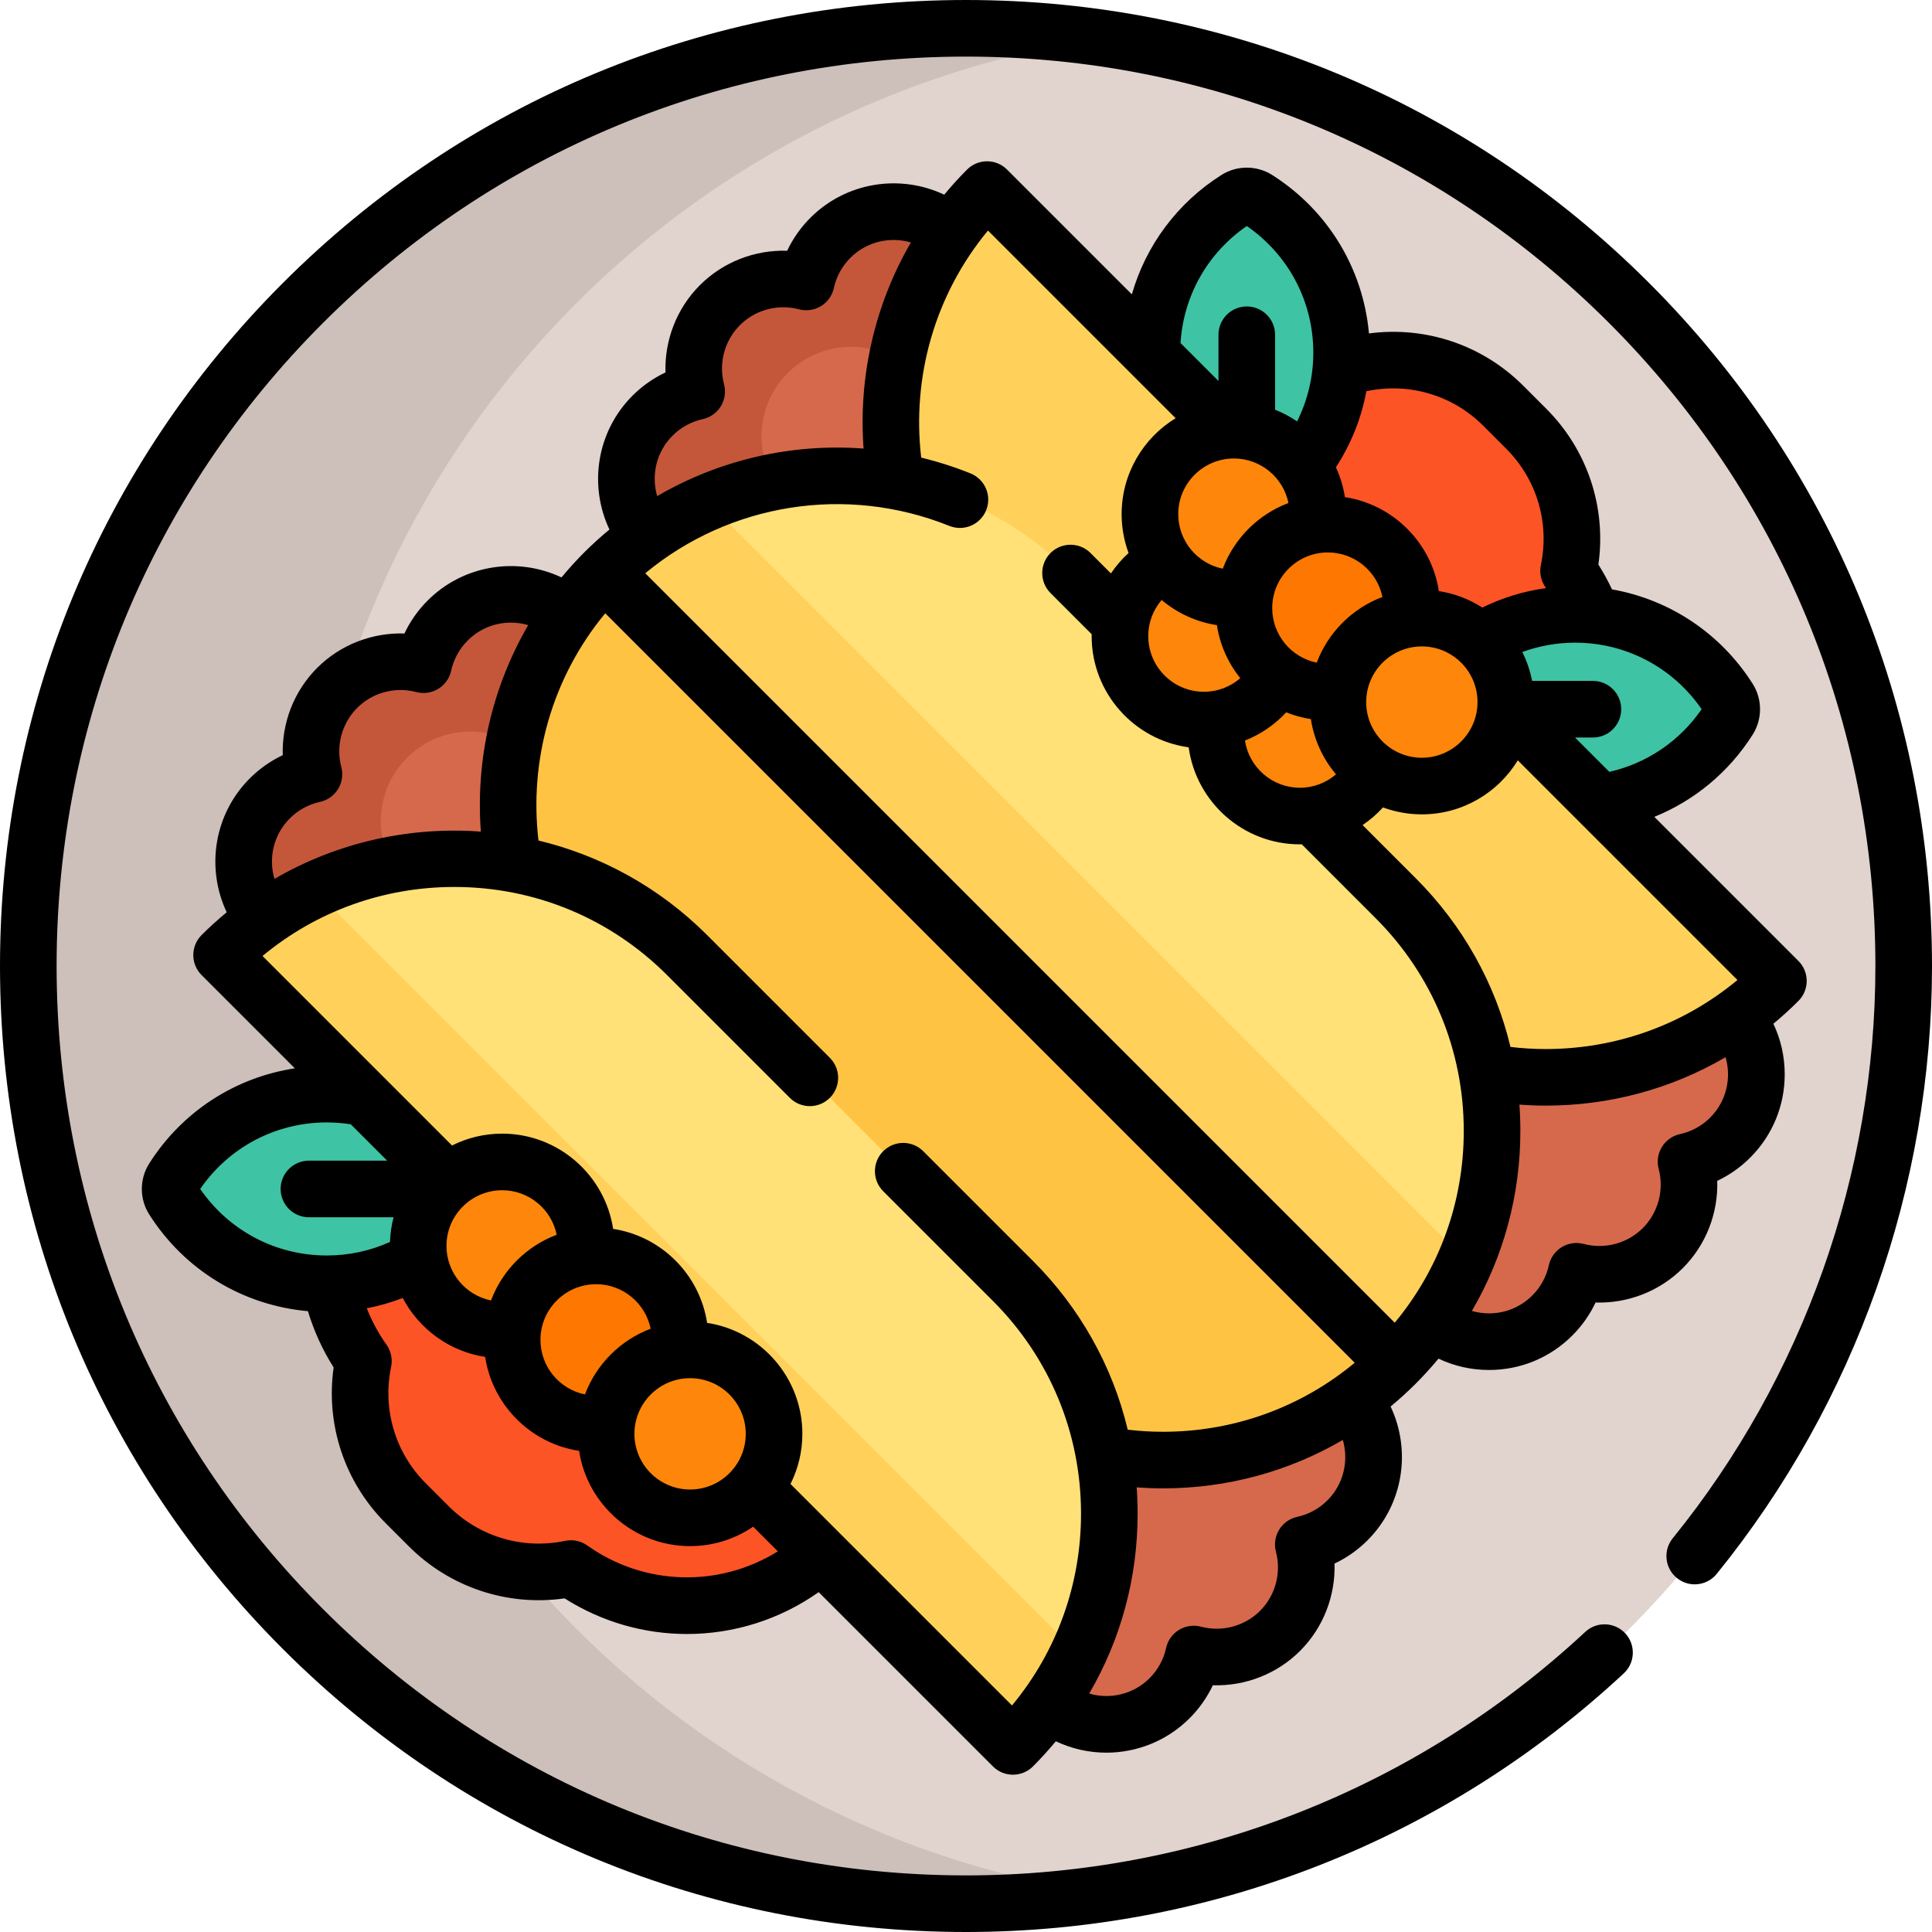 <svg id="Capa_1" enable-background="new 0 0 512 512" height="512" viewBox="0 0 512 512" width="512" xmlns="http://www.w3.org/2000/svg"><g><g><circle cx="256" cy="256" fill="#e1d3ce" r="248.5"/></g><g><path d="m80 256c0-124.928 92.192-228.31 212.25-245.86-11.835-1.73-23.935-2.64-36.25-2.64-137.243 0-248.5 111.257-248.5 248.5s111.257 248.5 248.5 248.5c12.315 0 24.415-.91 36.25-2.64-120.058-17.55-212.25-120.932-212.25-245.86z" fill="#cdbfba"/></g><g fill="#fd5426"><path d="m355.544 93.445c0 11.303-3.907 21.682-10.421 29.902 2.597 3.641 4.13 8.093 4.13 12.906 0 .961-.068 1.906-.186 2.835.929-.118 1.874-.186 2.835-.186 12.29 0 22.254 9.963 22.254 22.254 0 .961-.068 1.906-.186 2.835.929-.118 1.874-.186 2.835-.186 5.959 0 11.367 2.347 15.362 6.161 7.344-4.525 15.981-7.153 25.241-7.153 1.536 0 3.049.096 4.548.237-1.567-4.106-3.649-8.06-6.268-11.753 2.754-13.177-.974-27.438-11.203-37.667l-6.116-6.116c-10.229-10.229-24.491-13.957-37.667-11.203-1.672-1.186-3.401-2.252-5.169-3.222 0 .12.011.237.011.356z"/><path d="m199.915 394.299c-4.082 4.853-10.197 7.94-17.035 7.94-12.29 0-22.254-9.963-22.254-22.254 0-.961.068-1.906.186-2.835-.929.118-1.874.186-2.835.186-12.29 0-22.254-9.963-22.254-22.254 0-.961.068-1.906.186-2.835-.929.118-1.874.186-2.835.186-11.15 0-20.385-8.201-22.002-18.9-6.923 4.09-14.951 6.494-23.535 6.658 1.415 7.242 4.332 14.249 8.773 20.511-2.754 13.177.974 27.438 11.203 37.667l6.116 6.116c10.229 10.229 24.491 13.957 37.667 11.203 20 14.185 47.584 12.931 66.235-3.771z"/></g><g fill="#3ec3a4"><path d="m96.632 291.016c-3.238-.686-6.59-1.062-10.032-1.062-17.14 0-32.189 8.945-40.739 22.419-1.047 1.651-1.047 3.779 0 5.43 8.55 13.475 23.599 22.419 40.739 22.419 16.128 0 30.401-7.922 39.154-20.084z"/><path d="m423.971 212.632c14.376-1.957 26.737-10.245 34.177-21.969 1.047-1.651 1.047-3.779 0-5.43-8.55-13.475-23.599-22.419-40.739-22.419-12.052 0-23.059 4.435-31.51 11.745z"/><path d="m340.123 128.784c9.484-8.804 15.421-21.377 15.421-35.339 0-17.14-8.945-32.189-22.419-40.739-1.651-1.047-3.779-1.047-5.43 0-13.475 8.55-22.419 23.599-22.419 40.739 0 .171.015.338.017.508z"/></g><g><g><g><path d="m292.562 385.515c4.092 22.588-.771 46.465-14.58 65.958 9.324 7.795 23.217 7.324 31.975-1.434 3.334-3.334 5.461-7.414 6.397-11.701 7.906 2.095 16.681.049 22.88-6.151 6.2-6.2 8.245-14.975 6.151-22.88 4.288-.935 8.367-3.063 11.701-6.397 8.758-8.758 9.228-22.652 1.434-31.975-19.493 13.809-43.371 18.671-65.958 14.58z" fill="#d6694b"/><path d="m136.023 228.976c-4.092-22.588.771-46.465 14.58-65.958-9.324-7.795-23.217-7.324-31.975 1.434-3.334 3.334-5.461 7.414-6.397 11.701-7.906-2.095-16.681-.049-22.88 6.151-6.2 6.2-8.245 14.975-6.151 22.88-4.288.935-8.367 3.063-11.701 6.397-8.758 8.758-9.228 22.652-1.434 31.975 19.493-13.809 43.37-18.672 65.958-14.58z" fill="#d6694b"/><path d="m86.636 234.35c.941-1.513 2.058-2.947 3.372-4.261 3.334-3.334 7.414-5.461 11.701-6.397-2.095-7.906-.049-16.681 6.151-22.88 6.2-6.2 14.975-8.245 22.88-6.151.935-4.288 3.063-8.367 6.397-11.701 1.314-1.314 2.748-2.431 4.261-3.371 2.419-5.77 5.491-11.327 9.206-16.571-9.324-7.795-23.217-7.324-31.975 1.434-3.334 3.334-5.461 7.414-6.397 11.701-7.906-2.095-16.681-.049-22.88 6.151-6.2 6.2-8.245 14.975-6.151 22.88-4.288.935-8.367 3.063-11.701 6.397-8.758 8.758-9.228 22.652-1.434 31.975 5.243-3.715 10.8-6.787 16.57-9.206z" fill="#c4573a"/></g><g><path d="m160.15 151.673c-21.29 21.29-29.274 50.847-23.953 78.337 17.016 3.134 32.679 11.303 45.177 23.8l86.353 86.353c12.78 12.78 20.684 28.609 23.748 45.166 27.505 5.342 57.086-2.638 78.39-23.941z" fill="#ffc344"/><g><path d="m268.434 462.818-209.714-209.715c34.065-34.065 89.296-34.065 123.361 0l86.353 86.353c34.066 34.066 34.066 89.296 0 123.362z" fill="#ffe177"/></g><g><path d="m83.736 236.285c.429-.429.875-.828 1.31-1.245-9.548 4.23-18.5 10.236-26.327 18.063l209.715 209.715c7.344-7.344 13.095-15.675 17.273-24.562z" fill="#ffd15b"/></g></g></g><g><g><path d="m393.992 284.084c4.092 22.588-.771 46.465-14.58 65.958 9.324 7.794 23.217 7.324 31.975-1.434 3.334-3.334 5.461-7.414 6.397-11.701 7.906 2.095 16.681.049 22.88-6.151 6.2-6.2 8.245-14.975 6.151-22.88 4.288-.935 8.367-3.063 11.701-6.397 8.758-8.758 9.228-22.652 1.434-31.975-19.493 13.809-43.37 18.672-65.958 14.58z" fill="#d6694b"/><path d="m237.453 127.545c-4.092-22.588.771-46.465 14.58-65.958-9.324-7.794-23.217-7.324-31.975 1.434-3.334 3.334-5.461 7.414-6.397 11.701-7.906-2.095-16.681-.049-22.88 6.151-6.2 6.2-8.245 14.975-6.151 22.88-4.288.935-8.367 3.063-11.701 6.397-8.758 8.758-9.228 22.652-1.434 31.975 19.493-13.809 43.37-18.672 65.958-14.58z" fill="#d6694b"/><path d="m186.932 133.412c1.048-1.894 2.365-3.678 3.973-5.286 3.334-3.334 7.414-5.461 11.701-6.397-2.095-7.906-.049-16.681 6.151-22.88 6.2-6.2 14.975-8.245 22.88-6.151.935-4.288 3.063-8.367 6.397-11.701 1.608-1.608 3.392-2.925 5.286-3.973 2.34-5.364 5.243-10.538 8.713-15.437-9.324-7.794-23.217-7.324-31.975 1.434-3.334 3.334-5.461 7.414-6.397 11.701-7.906-2.095-16.681-.049-22.88 6.151-6.2 6.2-8.245 14.975-6.151 22.88-4.288.935-8.367 3.063-11.701 6.397-8.758 8.758-9.228 22.652-1.434 31.975 4.899-3.47 10.073-6.373 15.437-8.713z" fill="#c4573a"/></g><g><path d="m261.581 50.242c-21.29 21.29-29.274 50.847-23.953 78.337 17.016 3.134 32.679 11.303 45.177 23.8l86.353 86.354c12.497 12.497 20.666 28.16 23.8 45.177 27.491 5.321 57.047-2.663 78.337-23.953z" fill="#ffd15b"/><g><path d="m369.865 361.387-209.715-209.714c34.065-34.065 89.296-34.065 123.361 0l86.353 86.353c34.066 34.065 34.066 89.296.001 123.361z" fill="#ffe177"/></g><g><path d="m187.581 133.13c-9.963 4.249-19.303 10.415-27.431 18.543l209.715 209.715c8.128-8.128 14.293-17.468 18.543-27.431z" fill="#ffd15b"/></g></g></g></g><g><g><circle cx="344.485" cy="194.007" fill="#fe860a" r="22.254"/></g><g><circle cx="319.052" cy="168.575" fill="#fe860a" r="22.254"/></g></g><g><g><circle cx="327" cy="136.254" fill="#fe860a" r="22.254"/></g><g><circle cx="351.903" cy="161.157" fill="#fe7701" r="22.254"/></g><g><circle cx="376.806" cy="186.06" fill="#fe860a" r="22.254"/></g></g><g><g><circle cx="133.075" cy="330.179" fill="#fe860a" r="22.254"/></g><g><circle cx="157.978" cy="355.082" fill="#fe7701" r="22.254"/></g><g><circle cx="182.881" cy="379.985" fill="#fe860a" r="22.254"/></g></g><g><path d="m437.02 74.98c-48.353-48.351-112.64-74.98-181.02-74.98s-132.667 26.629-181.02 74.98c-48.351 48.353-74.98 112.64-74.98 181.02s26.629 132.667 74.98 181.02c48.353 48.351 112.64 74.98 181.02 74.98 64.902 0 126.812-24.343 174.323-68.546 3.032-2.822 3.204-7.567.382-10.6-2.821-3.033-7.568-3.204-10.6-.383-44.726 41.612-103.006 64.529-164.105 64.529-64.374 0-124.894-25.068-170.413-70.587s-70.587-106.039-70.587-170.413 25.068-124.894 70.587-170.413 106.039-70.587 170.413-70.587 124.894 25.068 170.413 70.587 70.587 106.039 70.587 170.413c0 55.075-19.073 108.932-53.705 151.649-2.609 3.217-2.115 7.94 1.103 10.549 3.216 2.607 7.94 2.114 10.549-1.103 36.791-45.38 57.053-102.592 57.053-161.095 0-68.38-26.629-132.667-74.98-181.02z"/><path d="m381.212 360.052c4.133 1.965 8.683 3.008 13.395 3.008 8.342 0 16.185-3.249 22.084-9.148 2.555-2.555 4.629-5.509 6.152-8.733 8.535.275 16.97-2.963 23.125-9.118s9.39-14.59 9.119-23.125c3.225-1.523 6.178-3.597 8.733-6.152 5.899-5.899 9.147-13.742 9.147-22.084 0-4.712-1.042-9.262-3.007-13.395 2.291-1.9 4.508-3.913 6.639-6.044 1.407-1.406 2.197-3.314 2.197-5.303s-.79-3.897-2.197-5.303l-38.182-38.181c10.572-4.286 19.713-11.783 26.063-21.791 2.596-4.09 2.596-9.376 0-13.465-8.509-13.41-22.017-22.333-37.283-25.028-1.057-2.238-2.252-4.434-3.605-6.568 2.139-15.156-2.899-30.388-13.803-41.292l-6.116-6.116c-10.806-10.806-25.864-15.841-40.884-13.849-1.55-17.174-10.873-32.615-25.645-41.989-4.09-2.594-9.375-2.596-13.466 0-11.73 7.443-20.025 18.712-23.724 31.634l-33.069-33.069c-2.929-2.929-7.678-2.929-10.606 0-2.142 2.142-4.157 4.364-6.05 6.653-11.595-5.49-25.895-3.452-35.472 6.125-2.555 2.555-4.629 5.508-6.152 8.733-8.54-.269-16.97 2.963-23.125 9.119-6.155 6.155-9.39 14.59-9.119 23.125-3.225 1.523-6.178 3.597-8.733 6.152-9.581 9.581-11.617 23.887-6.12 35.484-2.294 1.898-4.523 3.902-6.658 6.038s0 0 0 0c-2.142 2.142-4.156 4.364-6.05 6.652-11.595-5.49-25.895-3.453-35.473 6.126-2.555 2.555-4.629 5.508-6.152 8.733-8.536-.273-16.971 2.963-23.125 9.119-6.155 6.154-9.39 14.59-9.118 23.125-3.225 1.523-6.179 3.597-8.733 6.152-9.581 9.581-11.617 23.886-6.121 35.483-2.289 1.893-4.516 3.898-6.658 6.04-2.929 2.929-2.929 7.678 0 10.606l24.712 24.712c-15.804 2.403-29.847 11.443-38.599 25.236-2.596 4.09-2.596 9.376 0 13.466 9.388 14.796 24.862 24.125 42.068 25.653 1.561 5.159 3.813 10.178 6.811 14.906-2.139 15.156 2.899 30.388 13.803 41.292l6.116 6.116c10.905 10.905 26.14 15.943 41.292 13.803 9.983 6.33 21.238 9.438 32.439 9.438 12.285-.001 24.497-3.757 34.892-11.088l46.179 46.179c1.464 1.465 3.384 2.197 5.303 2.197s3.839-.732 5.303-2.197c2.138-2.138 4.158-4.362 6.063-6.661 4.221 1.998 8.794 3.016 13.376 3.016 7.997 0 15.996-3.045 22.084-9.133 2.555-2.555 4.629-5.508 6.152-8.733 8.539.271 16.97-2.963 23.126-9.119 6.154-6.155 9.389-14.59 9.118-23.125 3.225-1.523 6.178-3.597 8.733-6.152 9.577-9.577 11.615-23.875 6.128-35.468 2.295-1.903 4.516-3.92 6.651-6.055 2.129-2.129 4.142-4.346 6.042-6.637zm72.001-63.876c-2.199 2.199-4.964 3.711-7.997 4.373-2 .437-3.734 1.671-4.801 3.417s-1.374 3.853-.85 5.831c1.48 5.584-.131 11.583-4.205 15.656-4.073 4.073-10.071 5.683-15.656 4.204-1.978-.524-4.085-.216-5.832.85-1.747 1.067-2.981 2.802-3.417 4.802-.661 3.032-2.173 5.797-4.372 7.996-3.066 3.066-7.142 4.754-11.478 4.754-1.561 0-3.087-.222-4.544-.648 8.379-14.325 12.851-30.67 12.851-47.706 0-2.334-.085-4.654-.251-6.959 2.302.167 4.62.258 6.952.258 17.025 0 33.361-4.467 47.679-12.836 1.6 5.501.25 11.679-4.079 16.008zm-43.598-18.17c-3.14 0-6.25-.192-9.321-.554-4.025-16.796-12.604-32.208-25.126-44.73l-14.069-14.069c1.984-1.343 3.804-2.91 5.409-4.68 3.211 1.188 6.68 1.839 10.298 1.839 10.757 0 20.198-5.738 25.425-14.314l58.213 58.213c-14.267 11.847-32.053 18.295-50.829 18.295zm-18.055-91.946c0 8.135-6.618 14.754-14.753 14.754s-14.754-6.619-14.754-14.754 6.619-14.753 14.754-14.753 14.753 6.617 14.753 14.753zm-42.61-10.447c-6.725-1.372-11.801-7.332-11.801-14.456 0-8.135 6.618-14.754 14.753-14.754 7.124 0 13.085 5.076 14.456 11.801-8.014 3.016-14.392 9.394-17.408 17.409zm-21.95-54.113c7.124 0 13.084 5.076 14.456 11.801-8.015 3.016-14.393 9.394-17.409 17.409-6.725-1.371-11.801-7.331-11.801-14.456 0-8.135 6.619-14.754 14.754-14.754zm-19.154 37.498c4.091 3.451 9.118 5.824 14.645 6.668.805 5.27 3.002 10.085 6.196 14.068-2.586 2.237-5.954 3.594-9.634 3.594-8.135 0-14.754-6.618-14.754-14.753-.001-3.655 1.337-7 3.547-9.577zm33.016 29.78c2.074.832 4.259 1.444 6.531 1.791.844 5.526 3.217 10.553 6.668 14.644-2.577 2.21-5.922 3.548-9.577 3.548-7.37 0-13.476-5.437-14.564-12.507 4.194-1.654 7.928-4.223 10.942-7.476zm110.091-.83c-5.87 8.526-14.593 14.363-24.457 16.603l-9.103-9.103h4.746c4.142 0 7.5-3.358 7.5-7.5s-3.358-7.5-7.5-7.5h-16.118c-.517-2.699-1.4-5.268-2.595-7.657 4.407-1.609 9.121-2.478 13.982-2.478 13.498.001 25.924 6.563 33.545 17.635zm-57.887-75.13 6.116 6.116c8.084 8.084 11.51 19.609 9.165 30.83-.427 2.042.017 4.171 1.224 5.873.05.071.095.143.145.214-5.928.819-11.617 2.57-16.883 5.16-3.427-2.2-7.327-3.724-11.517-4.363-1.955-12.803-12.1-22.948-24.903-24.903-.425-2.783-1.243-5.436-2.385-7.91 3.971-6.085 6.735-12.916 8.077-20.161.044-.008.088-.011.131-.02 11.221-2.347 22.746 1.08 30.83 9.164zm-63.953-53.775c-.002-.001-.004-.002-.006-.004.002.002.004.003.006.004zm1.297.858c11.071 7.622 17.634 20.047 17.634 33.544 0 6.461-1.517 12.669-4.302 18.227-1.81-1.237-3.766-2.274-5.832-3.091v-19.866c0-4.142-3.358-7.5-7.5-7.5s-7.5 3.358-7.5 7.5v12.25l-10.056-10.056c.767-12.508 7.182-23.867 17.556-31.008zm-152.178 55.552c2.199-2.199 4.964-3.711 7.997-4.373 2-.437 3.734-1.671 4.801-3.417 1.067-1.747 1.374-3.853.85-5.832-1.48-5.584.131-11.583 4.204-15.656 3.073-3.073 7.243-4.745 11.503-4.745 1.386 0 2.783.177 4.153.541 1.978.524 4.085.217 5.832-.85 1.746-1.067 2.98-2.801 3.417-4.801.662-3.032 2.174-5.797 4.373-7.997 4.338-4.337 10.532-5.682 16.04-4.069-9.738 16.739-13.92 35.843-12.548 54.619-19.05-1.422-38.136 2.945-54.696 12.604-1.607-5.504-.259-11.691 4.074-16.024zm-101.43 101.43c2.199-2.198 4.964-3.71 7.997-4.372 2-.437 3.734-1.671 4.801-3.417 1.067-1.747 1.374-3.853.85-5.831-1.479-5.585.131-11.584 4.204-15.657 3.073-3.073 7.243-4.745 11.503-4.745 1.386 0 2.783.177 4.153.541 1.978.524 4.084.218 5.832-.85 1.746-1.067 2.98-2.801 3.417-4.801.662-3.032 2.174-5.797 4.373-7.997 3.066-3.065 7.142-4.754 11.478-4.754 1.573 0 3.11.227 4.578.659-9.763 16.769-13.947 35.913-12.557 54.724-18.802-1.387-37.935 2.783-54.698 12.539-1.614-5.507-.269-11.701 4.069-16.039zm-23.746 98.204c7.621-11.071 20.046-17.634 33.544-17.634 2.154 0 4.279.174 6.364.5l9.634 9.634h-20.728c-4.142 0-7.5 3.358-7.5 7.5s3.358 7.5 7.5 7.5h22.436c-.555 2.1-.872 4.293-.951 6.546-5.174 2.332-10.861 3.588-16.754 3.588-13.498.001-25.924-6.562-33.545-17.634zm102.581 94.484c-1.278-.907-2.797-1.383-4.339-1.383-.512 0-1.026.052-1.534.159-11.222 2.347-22.746-1.082-30.83-9.165l-6.116-6.116c-8.084-8.084-11.51-19.609-9.165-30.83.427-2.042-.017-4.171-1.224-5.873-2.169-3.058-3.901-6.303-5.228-9.654 3.27-.629 6.458-1.54 9.528-2.725 4.315 8.201 12.343 14.158 21.837 15.607 1.955 12.803 12.099 22.948 24.903 24.903 2.18 14.274 14.538 25.244 29.412 25.244 6.192 0 11.948-1.904 16.715-5.153l6.539 6.539c-15.344 9.55-35.202 9.297-50.498-1.553zm-.612-40.033c-6.725-1.372-11.801-7.332-11.801-14.456 0-8.135 6.618-14.754 14.753-14.754 7.124 0 13.085 5.076 14.456 11.801-8.014 3.016-14.392 9.394-17.408 17.409zm27.855-4.307c8.135 0 14.754 6.618 14.754 14.753s-6.619 14.754-14.754 14.754-14.753-6.619-14.753-14.754 6.618-14.753 14.753-14.753zm-52.758-20.596c-6.725-1.371-11.801-7.331-11.801-14.456 0-8.135 6.619-14.754 14.754-14.754 7.124 0 13.084 5.076 14.456 11.801-8.015 3.016-14.393 9.394-17.409 17.409zm138.067 107.332-58.697-58.697c2.006-4.002 3.142-8.512 3.142-13.285 0-14.873-10.97-27.232-25.244-29.412-1.955-12.803-12.1-22.949-24.903-24.903-2.18-14.274-14.538-25.244-29.412-25.244-4.773 0-9.283 1.135-13.283 3.143l-50.221-50.221c14.267-11.846 32.054-18.294 50.83-18.294 21.296 0 41.318 8.293 56.377 23.353l32.534 32.534c2.929 2.929 7.678 2.929 10.606 0 2.929-2.929 2.929-7.678 0-10.606l-32.534-32.535c-12.764-12.765-28.297-21.112-44.682-25.054-2.482-21.086 3.408-42.978 17.696-60.219l198.616 198.616c-14.267 11.846-32.054 18.294-50.83 18.294-3.14 0-6.25-.192-9.321-.554-4.025-16.796-12.604-32.208-25.126-44.73l-29.071-29.071c-2.929-2.929-7.678-2.929-10.606 0-2.929 2.929-2.929 7.678 0 10.606l29.071 29.071c15.059 15.059 23.353 35.081 23.353 56.378-.001 18.776-6.448 36.563-18.295 50.83zm83.594-54.36c-2.199 2.198-4.964 3.71-7.997 4.372-2 .437-3.734 1.671-4.801 3.417-1.067 1.747-1.374 3.853-.85 5.832 1.48 5.584-.131 11.583-4.204 15.656s-10.07 5.685-15.656 4.204c-1.976-.522-4.084-.217-5.831.85s-2.981 2.801-3.417 4.801c-.662 3.032-2.174 5.797-4.373 7.997-4.329 4.329-10.507 5.678-16.006 4.08 8.369-14.319 12.836-30.655 12.836-47.679 0-2.334-.085-4.654-.251-6.959 2.303.167 4.62.258 6.952.258 17.025 0 33.361-4.467 47.679-12.836 1.597 5.5.247 11.678-4.081 16.007zm-180.779-245.687c22.38-18.544 53.23-23.541 80.591-12.549 3.844 1.544 8.212-.32 9.755-4.164 1.544-3.844-.32-8.211-4.164-9.755-4.292-1.724-8.656-3.111-13.06-4.179-2.469-21.073 3.423-42.947 17.701-60.176l49.732 49.732c-8.576 5.227-14.314 14.669-14.314 25.426 0 3.619.651 7.087 1.839 10.298-1.77 1.605-3.336 3.424-4.679 5.408l-5.402-5.402c-2.929-2.929-7.678-2.929-10.606 0-2.929 2.929-2.929 7.678 0 10.606l10.918 10.918c-.003.165-.018.326-.018.492 0 15.036 11.213 27.494 25.715 29.472 1.978 14.501 14.436 25.715 29.472 25.715.165 0 .327-.015.491-.018l19.585 19.585c15.059 15.059 23.353 35.081 23.353 56.377 0 18.776-6.448 36.562-18.294 50.83z"/></g></g></svg>